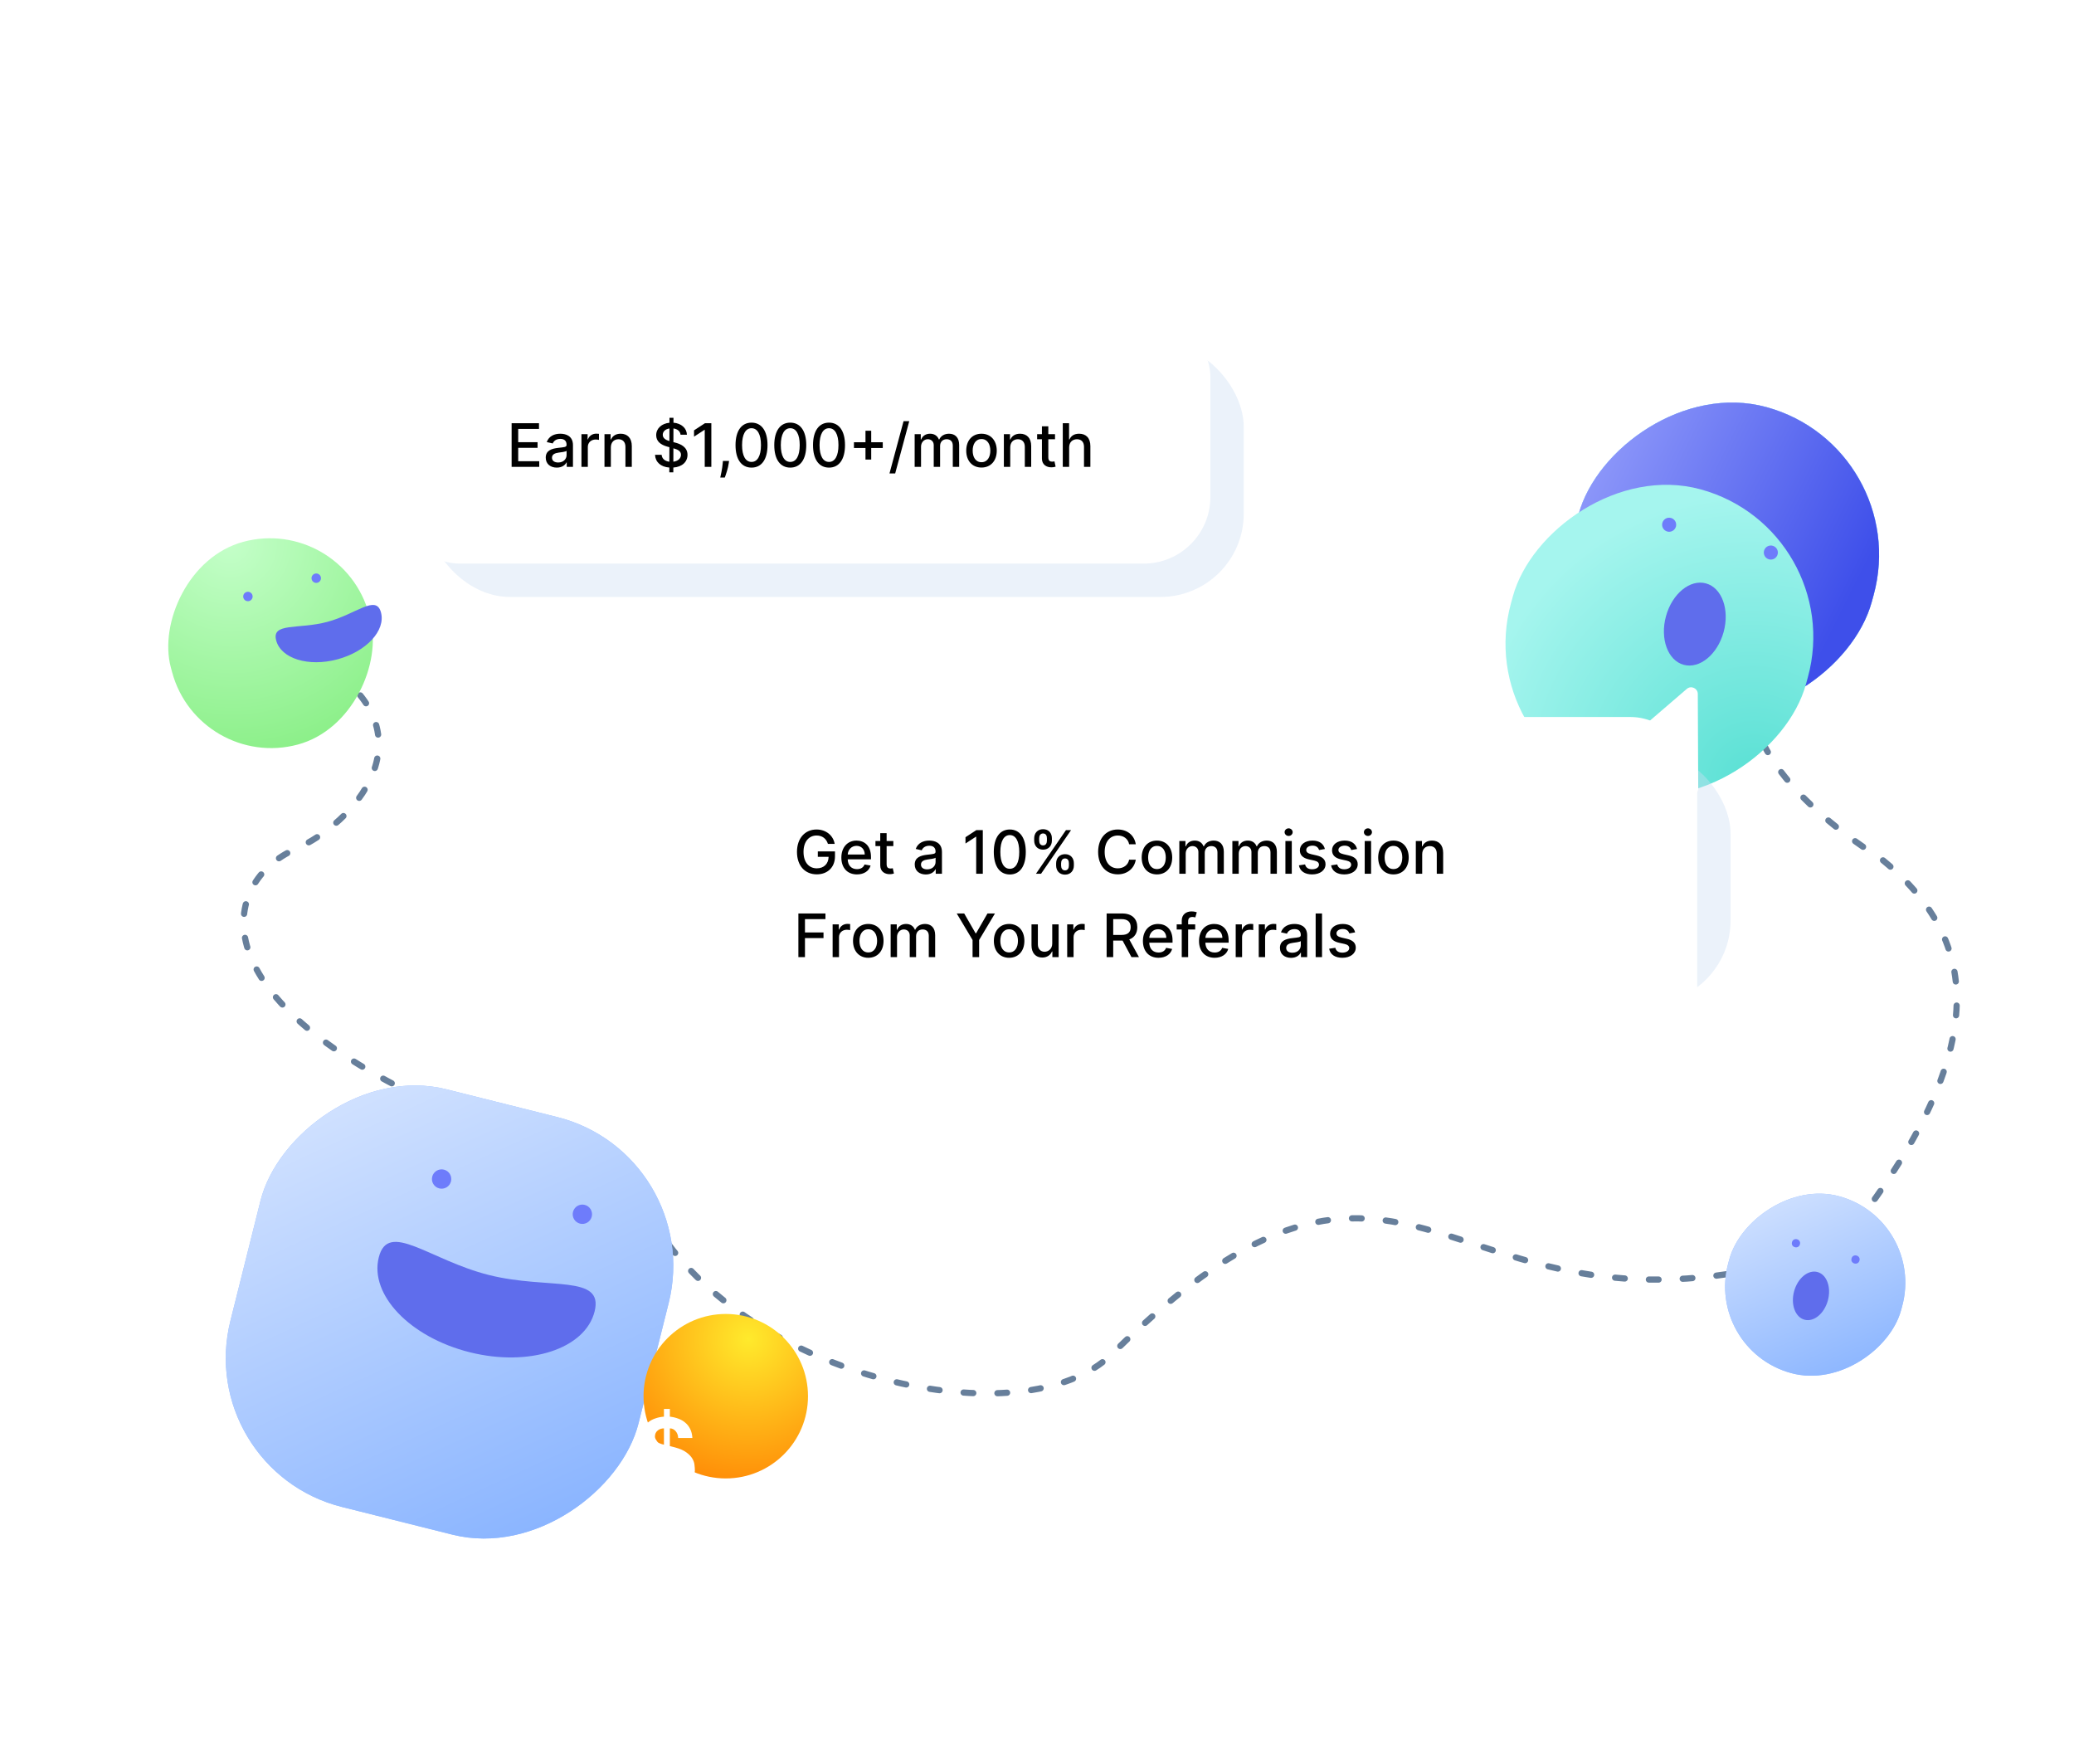 <svg width="622" height="529" viewBox="0 0 622 529" fill="none" xmlns="http://www.w3.org/2000/svg">
<path d="M545.825 170.032C501 206.5 536.5 240 564.054 257.424C592.5 280.5 600.175 312.5 552.5 372.5" stroke="#677F9B" stroke-width="1.865" stroke-linecap="round" stroke-dasharray="2.9 7.25"/>
<path d="M135.787 333.593C57.288 299.593 66.5 264.341 88.583 254.611C106.516 246.71 127.908 221.513 100.5 201.5" stroke="#677F9B" stroke-width="1.865" stroke-linecap="round" stroke-dasharray="2.9 7.25"/>
<path d="M537.5 378C431.5 406 424 317 333.5 406C307.169 431.895 224.284 413.679 196 366.5" stroke="#677F9B" stroke-width="1.865" stroke-linecap="round" stroke-dasharray="2.9 7.25"/>
<g filter="url(#filter0_di)">
<rect width="53.683" height="54.917" rx="26.841" transform="matrix(-0.965 -0.264 -0.264 0.965 583.265 357.157)" fill="#96BCFF"/>
<rect width="53.683" height="54.917" rx="26.841" transform="matrix(-0.965 -0.264 -0.264 0.965 583.265 357.157)" fill="url(#paint0_linear)"/>
</g>
<g filter="url(#filter1_dii)">
<circle r="1.234" transform="matrix(-0.965 -0.264 -0.264 0.965 560.472 372.676)" fill="#6E7CFB"/>
<circle r="1.234" transform="matrix(-0.965 -0.264 -0.264 0.965 542.616 367.793)" fill="#6E7CFB"/>
</g>
<g filter="url(#filter2_ii)">
<ellipse rx="5.245" ry="7.405" transform="matrix(-0.965 -0.264 -0.264 0.965 547.122 387.576)" fill="#5F6DEC"/>
</g>
<g filter="url(#filter3_di)">
<rect width="61.529" height="62.944" rx="30.765" transform="matrix(-0.966 0.259 0.259 0.966 112.433 139.837)" fill="url(#paint1_radial)"/>
</g>
<g filter="url(#filter4_dii)">
<circle r="1.414" transform="matrix(-0.966 0.259 0.259 0.966 98.844 168.372)" fill="#6E7CFB"/>
<circle r="1.414" transform="matrix(-0.966 0.259 0.259 0.966 78.351 173.863)" fill="#6E7CFB"/>
</g>
<g filter="url(#filter5_ii)">
<path d="M76.829 190.048C78.29 195.5 86.509 198.036 95.187 195.711C103.864 193.385 109.715 187.08 108.253 181.628C106.792 176.175 100.853 182.146 92.175 184.471C83.498 186.796 75.368 184.595 76.829 190.048Z" fill="#5F6DEC"/>
</g>
<g filter="url(#filter6_di)">
<rect width="126.203" height="129.104" rx="46" transform="matrix(-0.97 -0.243 -0.243 0.97 231.438 321.471)" fill="#96BCFF"/>
<rect width="126.203" height="129.104" rx="46" transform="matrix(-0.97 -0.243 -0.243 0.97 231.438 321.471)" fill="url(#paint2_linear)"/>
</g>
<g filter="url(#filter7_dii)">
<circle r="2.901" transform="matrix(-0.97 -0.243 -0.243 0.97 178.655 359.104)" fill="#6E7CFB"/>
<circle r="2.901" transform="matrix(-0.97 -0.243 -0.243 0.97 136.439 348.54)" fill="#6E7CFB"/>
</g>
<g filter="url(#filter8_ii)">
<path d="M117.594 376.045C114.783 387.277 126.995 400.009 144.87 404.482C162.746 408.955 179.515 403.476 182.326 392.244C185.136 381.011 168.539 385.803 150.664 381.33C132.789 376.857 120.404 364.813 117.594 376.045Z" fill="#5F6DEC"/>
</g>
<g filter="url(#filter9_ii)">
<circle cx="203.66" cy="430.66" r="24.66" fill="url(#paint3_radial)"/>
</g>
<g filter="url(#filter10_dii)">
<path d="M199.91 434.774H195.677C195.877 437.136 196.608 438.927 197.869 440.148C199.129 441.369 200.881 442.06 203.122 442.22V444.772H204.894V442.22C206.395 442.12 207.625 441.819 208.586 441.319C209.547 440.819 210.307 440.248 210.868 439.608C211.448 438.967 211.848 438.317 212.069 437.657C212.289 436.976 212.399 436.416 212.399 435.975C212.399 435.475 212.359 434.905 212.279 434.264C212.219 433.624 211.999 432.983 211.618 432.343C211.238 431.702 210.648 431.092 209.847 430.511C209.046 429.911 207.906 429.411 206.425 429.01C206.144 428.93 205.874 428.86 205.614 428.8C205.374 428.74 205.134 428.68 204.894 428.62V423.306C205.574 423.306 206.154 423.587 206.635 424.147C207.115 424.707 207.365 425.388 207.385 426.188H211.648C211.588 425.148 211.368 424.247 210.988 423.486C210.608 422.726 210.117 422.095 209.517 421.595C208.916 421.075 208.216 420.674 207.415 420.394C206.635 420.094 205.794 419.894 204.894 419.794V417.482H203.122V419.794C202.222 419.854 201.351 420.034 200.51 420.334C199.67 420.614 198.929 421.025 198.289 421.565C197.648 422.085 197.128 422.736 196.728 423.517C196.347 424.297 196.157 425.198 196.157 426.218C196.157 427.219 196.327 428.06 196.668 428.74C197.008 429.401 197.458 429.961 198.019 430.421C198.599 430.862 199.25 431.222 199.97 431.502C200.691 431.762 201.421 431.993 202.162 432.193C202.362 432.233 202.542 432.283 202.702 432.343C202.882 432.383 203.022 432.423 203.122 432.463V438.737C202.202 438.557 201.431 438.137 200.811 437.476C200.19 436.816 199.89 435.915 199.91 434.774ZM204.894 438.737V432.973C206.074 433.293 206.905 433.654 207.385 434.054C207.886 434.434 208.136 435.015 208.136 435.795C208.136 436.276 208.036 436.696 207.836 437.056C207.635 437.396 207.375 437.687 207.055 437.927C206.755 438.167 206.405 438.357 206.004 438.497C205.624 438.617 205.254 438.697 204.894 438.737ZM203.122 423.306V428.2C202.162 427.98 201.471 427.689 201.051 427.329C200.631 426.969 200.42 426.459 200.42 425.798C200.42 425.378 200.49 425.018 200.631 424.717C200.791 424.397 201.001 424.137 201.261 423.937C201.521 423.717 201.811 423.557 202.132 423.456C202.452 423.356 202.782 423.306 203.122 423.306Z" fill="white"/>
</g>
<g opacity="0.4" filter="url(#filter11_f)">
<rect x="128" y="103" width="245" height="76" rx="24.975" fill="#CDDEF3"/>
</g>
<rect x="118" y="93" width="245" height="76" rx="20" fill="white"/>
<path d="M120.018 143.329C118.906 143.325 118.004 144.227 118.009 145.338L118.136 173.718C118.144 175.424 120.147 176.338 121.44 175.225L154.252 146.992C155.655 145.785 154.807 143.484 152.957 143.476L120.018 143.329Z" fill="white"/>
<path d="M153.438 140H161.722V138.3H155.413V134.292H161.217V132.598H155.413V128.609H161.646V126.909H153.438V140ZM166.988 140.217C168.611 140.217 169.525 139.393 169.89 138.658H169.966V140H171.833V133.48C171.833 130.623 169.583 130.054 168.023 130.054C166.246 130.054 164.61 130.77 163.971 132.56L165.767 132.969C166.048 132.272 166.764 131.601 168.049 131.601C169.282 131.601 169.915 132.246 169.915 133.359V133.403C169.915 134.1 169.199 134.087 167.435 134.292C165.575 134.509 163.67 134.995 163.67 137.226C163.67 139.156 165.121 140.217 166.988 140.217ZM167.403 138.683C166.323 138.683 165.543 138.197 165.543 137.251C165.543 136.229 166.451 135.864 167.557 135.717C168.177 135.634 169.647 135.468 169.922 135.193V136.459C169.922 137.622 168.995 138.683 167.403 138.683ZM174.379 140H176.29V134.004C176.29 132.719 177.281 131.793 178.636 131.793C179.032 131.793 179.479 131.863 179.633 131.908V130.08C179.441 130.054 179.064 130.035 178.821 130.035C177.67 130.035 176.686 130.687 176.328 131.741H176.226V130.182H174.379V140ZM183.198 134.17C183.198 132.604 184.157 131.71 185.486 131.71C186.784 131.71 187.57 132.56 187.57 133.985V140H189.481V133.755C189.481 131.326 188.145 130.054 186.138 130.054C184.662 130.054 183.697 130.738 183.243 131.78H183.121V130.182H181.287V140H183.198V134.17ZM200.727 141.636H201.928L201.935 140.198C204.638 140 206.185 138.453 206.185 136.382C206.185 134.023 204.082 133.109 202.42 132.7L201.954 132.579L201.967 128.475C203.162 128.635 203.98 129.3 204.102 130.348H206.006C205.955 128.398 204.344 126.941 201.973 126.749L201.979 125.273H200.778L200.771 126.762C198.477 126.992 196.795 128.424 196.795 130.489C196.795 132.31 198.099 133.378 200.202 133.947L200.752 134.094L200.739 138.447C199.493 138.293 198.528 137.616 198.425 136.382H196.444C196.565 138.587 198.157 140.006 200.733 140.198L200.727 141.636ZM201.941 138.447L201.954 134.426C203.251 134.784 204.229 135.257 204.229 136.363C204.229 137.482 203.296 138.268 201.941 138.447ZM200.759 132.259C199.806 131.978 198.758 131.473 198.764 130.374C198.764 129.415 199.525 128.667 200.765 128.482L200.759 132.259ZM213.333 126.909H211.409L208.143 129.044V130.936L211.275 128.891H211.352V140H213.333V126.909ZM218.648 138.21H216.807L216.743 138.926C216.596 140.658 216.187 142.403 216.015 143.196H217.37C217.677 142.359 218.354 140.441 218.552 138.907L218.648 138.21ZM225.387 140.217C228.411 140.217 230.181 137.75 230.181 133.461C230.181 129.204 228.385 126.73 225.387 126.73C222.383 126.73 220.593 129.197 220.587 133.461C220.587 137.744 222.357 140.211 225.387 140.217ZM225.387 138.511C223.616 138.511 222.549 136.734 222.549 133.461C222.555 130.201 223.623 128.405 225.387 128.405C227.145 128.405 228.219 130.201 228.219 133.461C228.219 136.734 227.151 138.511 225.387 138.511ZM237.006 140.217C240.03 140.217 241.8 137.75 241.8 133.461C241.8 129.204 240.004 126.73 237.006 126.73C234.002 126.73 232.212 129.197 232.206 133.461C232.206 137.744 233.976 140.211 237.006 140.217ZM237.006 138.511C235.236 138.511 234.168 136.734 234.168 133.461C234.175 130.201 235.242 128.405 237.006 128.405C238.764 128.405 239.838 130.201 239.838 133.461C239.838 136.734 238.77 138.511 237.006 138.511ZM248.625 140.217C251.649 140.217 253.419 137.75 253.419 133.461C253.419 129.204 251.623 126.73 248.625 126.73C245.621 126.73 243.831 129.197 243.825 133.461C243.825 137.744 245.596 140.211 248.625 140.217ZM248.625 138.511C246.855 138.511 245.787 136.734 245.787 133.461C245.794 130.201 246.861 128.405 248.625 128.405C250.383 128.405 251.457 130.201 251.457 133.461C251.457 136.734 250.39 138.511 248.625 138.511ZM259.561 137.801H261.28V134.337H264.744V132.617H261.28V129.159H259.561V132.617H256.102V134.337H259.561V137.801ZM272.687 126.295H270.98L266.761 141.969H268.468L272.687 126.295ZM274.31 140H276.221V133.947C276.221 132.624 277.148 131.703 278.235 131.703C279.296 131.703 280.031 132.406 280.031 133.474V140H281.936V133.742C281.936 132.56 282.658 131.703 283.905 131.703C284.915 131.703 285.746 132.266 285.746 133.595V140H287.657V133.416C287.657 131.173 286.404 130.054 284.627 130.054C283.214 130.054 282.153 130.732 281.68 131.78H281.578C281.15 130.706 280.248 130.054 278.938 130.054C277.64 130.054 276.675 130.7 276.266 131.78H276.145V130.182H274.31V140ZM294.354 140.198C297.122 140.198 298.931 138.172 298.931 135.136C298.931 132.08 297.122 130.054 294.354 130.054C291.586 130.054 289.777 132.08 289.777 135.136C289.777 138.172 291.586 140.198 294.354 140.198ZM294.36 138.594C292.551 138.594 291.708 137.015 291.708 135.129C291.708 133.25 292.551 131.652 294.36 131.652C296.157 131.652 297 133.25 297 135.129C297 137.015 296.157 138.594 294.36 138.594ZM302.975 134.17C302.975 132.604 303.934 131.71 305.264 131.71C306.561 131.71 307.347 132.56 307.347 133.985V140H309.259V133.755C309.259 131.326 307.923 130.054 305.916 130.054C304.439 130.054 303.474 130.738 303.02 131.78H302.899V130.182H301.064V140H302.975V134.17ZM316.405 130.182H314.392V127.83H312.48V130.182H311.042V131.716H312.48V137.513C312.474 139.297 313.835 140.16 315.344 140.128C315.951 140.121 316.36 140.006 316.584 139.923L316.239 138.344C316.111 138.37 315.874 138.428 315.568 138.428C314.948 138.428 314.392 138.223 314.392 137.117V131.716H316.405V130.182ZM320.641 134.17C320.641 132.604 321.632 131.71 322.994 131.71C324.31 131.71 325.097 132.547 325.097 133.985V140H327.008V133.755C327.008 131.307 325.665 130.054 323.646 130.054C322.118 130.054 321.197 130.719 320.737 131.78H320.616V126.909H318.73V140H320.641V134.17Z" fill="black"/>
<rect width="91.693" height="93.801" rx="45.846" transform="matrix(-0.965 -0.264 -0.264 0.965 574.013 134.182)" fill="#DDFEFF"/>
<rect width="91.693" height="93.801" rx="45.846" transform="matrix(-0.965 -0.264 -0.264 0.965 574.013 134.182)" fill="url(#paint4_linear)"/>
<rect width="91.693" height="93.801" rx="45.846" transform="matrix(-0.965 -0.264 -0.264 0.965 574.013 134.182)" fill="url(#paint5_linear)"/>
<rect width="91.693" height="93.801" rx="45.846" transform="matrix(-0.965 -0.264 -0.264 0.965 574.013 134.182)" fill="url(#paint6_linear)"/>
<rect width="91.693" height="93.801" rx="45.846" transform="matrix(-0.965 -0.264 -0.264 0.965 574.013 134.182)" fill="url(#paint7_linear)"/>
<g filter="url(#filter12_di)">
<rect width="91.693" height="93.801" rx="45.846" transform="matrix(-0.965 -0.264 -0.264 0.965 574.013 134.182)" fill="url(#paint8_radial)"/>
</g>
<g filter="url(#filter13_dii)">
<circle r="2.108" transform="matrix(-0.965 -0.264 -0.264 0.965 535.081 160.687)" fill="#6E7CFB"/>
<circle r="2.108" transform="matrix(-0.965 -0.264 -0.264 0.965 504.583 152.348)" fill="#6E7CFB"/>
</g>
<g filter="url(#filter14_ii)">
<ellipse rx="8.959" ry="12.647" transform="matrix(-0.965 -0.264 -0.264 0.965 512.279 186.139)" fill="#5F6DEC"/>
</g>
<g style="mix-blend-mode:luminosity">
<g opacity="0.4" filter="url(#filter15_f)">
<rect x="214" y="225" width="305" height="76" rx="24.975" fill="#CDDEF3"/>
</g>
<rect x="204" y="215" width="305" height="103" rx="20" fill="white"/>
<path d="M248.298 253.045H250.324C249.883 250.494 247.703 248.73 244.878 248.73C241.49 248.73 239.016 251.281 239.016 255.461C239.016 259.603 241.42 262.179 244.967 262.179C248.144 262.179 250.413 260.095 250.413 256.79V255.301H245.268V256.931H248.502C248.457 259.04 247.064 260.376 244.967 260.376C242.66 260.376 240.979 258.631 240.979 255.448C240.979 252.278 242.673 250.533 244.891 250.533C246.629 250.533 247.805 251.491 248.298 253.045ZM256.999 262.198C259.14 262.198 260.655 261.143 261.09 259.545L259.281 259.219C258.936 260.146 258.105 260.619 257.018 260.619C255.382 260.619 254.282 259.558 254.231 257.666H261.211V256.989C261.211 253.441 259.089 252.054 256.865 252.054C254.129 252.054 252.326 254.138 252.326 257.155C252.326 260.204 254.103 262.198 256.999 262.198ZM254.237 256.234C254.314 254.841 255.324 253.633 256.877 253.633C258.36 253.633 259.332 254.732 259.338 256.234H254.237ZM267.915 252.182H265.901V249.83H263.99V252.182H262.552V253.716H263.99V259.513C263.984 261.297 265.345 262.16 266.854 262.128C267.461 262.121 267.87 262.006 268.094 261.923L267.749 260.344C267.621 260.37 267.384 260.428 267.077 260.428C266.457 260.428 265.901 260.223 265.901 259.117V253.716H267.915V252.182ZM277.65 262.217C279.273 262.217 280.188 261.393 280.552 260.658H280.629V262H282.495V255.48C282.495 252.623 280.245 252.054 278.685 252.054C276.908 252.054 275.272 252.77 274.633 254.56L276.429 254.969C276.71 254.272 277.426 253.601 278.711 253.601C279.945 253.601 280.577 254.246 280.577 255.359V255.403C280.577 256.1 279.862 256.087 278.097 256.292C276.237 256.509 274.332 256.995 274.332 259.226C274.332 261.156 275.783 262.217 277.65 262.217ZM278.065 260.683C276.985 260.683 276.205 260.197 276.205 259.251C276.205 258.229 277.113 257.864 278.219 257.717C278.839 257.634 280.309 257.468 280.584 257.193V258.459C280.584 259.622 279.657 260.683 278.065 260.683ZM294.745 248.909H292.821L289.555 251.044V252.936L292.687 250.891H292.764V262H294.745V248.909ZM302.844 262.217C305.868 262.217 307.638 259.75 307.638 255.461C307.638 251.204 305.842 248.73 302.844 248.73C299.84 248.73 298.05 251.197 298.044 255.461C298.044 259.744 299.814 262.211 302.844 262.217ZM302.844 260.511C301.074 260.511 300.006 258.734 300.006 255.461C300.012 252.201 301.08 250.405 302.844 250.405C304.602 250.405 305.676 252.201 305.676 255.461C305.676 258.734 304.608 260.511 302.844 260.511ZM316.739 259.545C316.745 261.022 317.672 262.268 319.404 262.268C321.117 262.268 322.057 261.022 322.057 259.545V258.855C322.057 257.372 321.143 256.132 319.404 256.132C317.698 256.132 316.745 257.379 316.739 258.855V259.545ZM310.155 252.054C310.155 253.531 311.088 254.777 312.82 254.777C314.527 254.777 315.473 253.537 315.467 252.054V251.364C315.473 249.881 314.553 248.641 312.82 248.641C311.12 248.641 310.155 249.881 310.155 251.364V252.054ZM310.692 262H312.22L321.22 248.909H319.692L310.692 262ZM318.228 258.855C318.235 258.12 318.554 257.411 319.404 257.411C320.286 257.411 320.561 258.12 320.561 258.855V259.545C320.561 260.281 320.261 260.99 319.404 260.99C318.535 260.99 318.235 260.274 318.228 259.545V258.855ZM311.651 251.364C311.651 250.635 311.97 249.919 312.82 249.919C313.703 249.919 313.977 250.629 313.977 251.364V252.054C313.977 252.789 313.677 253.499 312.82 253.499C311.951 253.499 311.651 252.789 311.651 252.054V251.364ZM340.627 253.166C340.18 250.366 337.988 248.73 335.22 248.73C331.832 248.73 329.333 251.268 329.333 255.455C329.333 259.641 331.819 262.179 335.22 262.179C338.096 262.179 340.199 260.376 340.627 257.788L338.633 257.781C338.294 259.456 336.888 260.376 335.233 260.376C332.989 260.376 331.295 258.657 331.295 255.455C331.295 252.278 332.983 250.533 335.239 250.533C336.907 250.533 338.307 251.472 338.633 253.166H340.627ZM346.973 262.198C349.741 262.198 351.55 260.172 351.55 257.136C351.55 254.08 349.741 252.054 346.973 252.054C344.205 252.054 342.396 254.08 342.396 257.136C342.396 260.172 344.205 262.198 346.973 262.198ZM346.98 260.594C345.171 260.594 344.327 259.015 344.327 257.129C344.327 255.25 345.171 253.652 346.98 253.652C348.776 253.652 349.619 255.25 349.619 257.129C349.619 259.015 348.776 260.594 346.98 260.594ZM353.683 262H355.594V255.947C355.594 254.624 356.521 253.703 357.608 253.703C358.669 253.703 359.404 254.406 359.404 255.474V262H361.309V255.742C361.309 254.56 362.031 253.703 363.278 253.703C364.288 253.703 365.119 254.266 365.119 255.595V262H367.03V255.416C367.03 253.173 365.777 252.054 364 252.054C362.587 252.054 361.526 252.732 361.053 253.78H360.951C360.523 252.706 359.621 252.054 358.311 252.054C357.013 252.054 356.048 252.7 355.639 253.78H355.518V252.182H353.683V262ZM369.591 262H371.503V255.947C371.503 254.624 372.43 253.703 373.516 253.703C374.577 253.703 375.312 254.406 375.312 255.474V262H377.217V255.742C377.217 254.56 377.939 253.703 379.186 253.703C380.196 253.703 381.027 254.266 381.027 255.595V262H382.938V255.416C382.938 253.173 381.685 252.054 379.908 252.054C378.496 252.054 377.434 252.732 376.961 253.78H376.859C376.431 252.706 375.53 252.054 374.219 252.054C372.922 252.054 371.956 252.7 371.547 253.78H371.426V252.182H369.591V262ZM385.5 262H387.411V252.182H385.5V262ZM386.465 250.667C387.123 250.667 387.673 250.156 387.673 249.529C387.673 248.903 387.123 248.385 386.465 248.385C385.8 248.385 385.257 248.903 385.257 249.529C385.257 250.156 385.8 250.667 386.465 250.667ZM397.339 254.579C396.943 253.051 395.748 252.054 393.626 252.054C391.407 252.054 389.835 253.224 389.835 254.962C389.835 256.356 390.679 257.283 392.52 257.692L394.182 258.056C395.128 258.267 395.569 258.689 395.569 259.303C395.569 260.063 394.757 260.658 393.504 260.658C392.36 260.658 391.625 260.165 391.395 259.2L389.547 259.482C389.867 261.22 391.312 262.198 393.517 262.198C395.888 262.198 397.531 260.939 397.531 259.162C397.531 257.775 396.649 256.918 394.846 256.503L393.287 256.145C392.206 255.889 391.74 255.525 391.746 254.86C391.74 254.106 392.558 253.569 393.645 253.569C394.834 253.569 395.383 254.227 395.607 254.886L397.339 254.579ZM406.99 254.579C406.593 253.051 405.398 252.054 403.276 252.054C401.058 252.054 399.485 253.224 399.485 254.962C399.485 256.356 400.329 257.283 402.17 257.692L403.832 258.056C404.778 258.267 405.219 258.689 405.219 259.303C405.219 260.063 404.407 260.658 403.154 260.658C402.01 260.658 401.275 260.165 401.045 259.2L399.198 259.482C399.517 261.22 400.962 262.198 403.167 262.198C405.539 262.198 407.181 260.939 407.181 259.162C407.181 257.775 406.299 256.918 404.497 256.503L402.937 256.145C401.857 255.889 401.39 255.525 401.397 254.86C401.39 254.106 402.208 253.569 403.295 253.569C404.484 253.569 405.034 254.227 405.257 254.886L406.99 254.579ZM409.283 262H411.194V252.182H409.283V262ZM410.248 250.667C410.906 250.667 411.456 250.156 411.456 249.529C411.456 248.903 410.906 248.385 410.248 248.385C409.583 248.385 409.04 248.903 409.04 249.529C409.04 250.156 409.583 250.667 410.248 250.667ZM417.901 262.198C420.669 262.198 422.478 260.172 422.478 257.136C422.478 254.08 420.669 252.054 417.901 252.054C415.133 252.054 413.324 254.08 413.324 257.136C413.324 260.172 415.133 262.198 417.901 262.198ZM417.907 260.594C416.098 260.594 415.255 259.015 415.255 257.129C415.255 255.25 416.098 253.652 417.907 253.652C419.703 253.652 420.547 255.25 420.547 257.129C420.547 259.015 419.703 260.594 417.907 260.594ZM426.522 256.17C426.522 254.604 427.481 253.71 428.811 253.71C430.108 253.71 430.894 254.56 430.894 255.985V262H432.806V255.755C432.806 253.326 431.47 252.054 429.463 252.054C427.986 252.054 427.021 252.738 426.567 253.78H426.445V252.182H424.611V262H426.522V256.17ZM239.438 287H241.413V281.292H246.974V279.598H241.413V275.609H247.556V273.909H239.438V287ZM249.709 287H251.62V281.004C251.62 279.719 252.611 278.793 253.966 278.793C254.362 278.793 254.809 278.863 254.963 278.908V277.08C254.771 277.054 254.394 277.035 254.151 277.035C253.001 277.035 252.016 277.687 251.658 278.741H251.556V277.182H249.709V287ZM260.401 287.198C263.169 287.198 264.978 285.172 264.978 282.136C264.978 279.08 263.169 277.054 260.401 277.054C257.633 277.054 255.824 279.08 255.824 282.136C255.824 285.172 257.633 287.198 260.401 287.198ZM260.407 285.594C258.598 285.594 257.755 284.015 257.755 282.129C257.755 280.25 258.598 278.652 260.407 278.652C262.203 278.652 263.047 280.25 263.047 282.129C263.047 284.015 262.203 285.594 260.407 285.594ZM267.111 287H269.022V280.947C269.022 279.624 269.949 278.703 271.036 278.703C272.097 278.703 272.832 279.406 272.832 280.474V287H274.737V280.742C274.737 279.56 275.459 278.703 276.705 278.703C277.715 278.703 278.546 279.266 278.546 280.595V287H280.458V280.416C280.458 278.173 279.205 277.054 277.428 277.054C276.015 277.054 274.954 277.732 274.481 278.78H274.379C273.95 277.706 273.049 277.054 271.739 277.054C270.441 277.054 269.476 277.7 269.067 278.78H268.945V277.182H267.111V287ZM286.926 273.909L291.676 281.861V287H293.644V281.861L298.394 273.909H296.15L292.73 279.86H292.59L289.17 273.909H286.926ZM302.641 287.198C305.409 287.198 307.218 285.172 307.218 282.136C307.218 279.08 305.409 277.054 302.641 277.054C299.873 277.054 298.064 279.08 298.064 282.136C298.064 285.172 299.873 287.198 302.641 287.198ZM302.648 285.594C300.839 285.594 299.995 284.015 299.995 282.129C299.995 280.25 300.839 278.652 302.648 278.652C304.444 278.652 305.287 280.25 305.287 282.129C305.287 284.015 304.444 285.594 302.648 285.594ZM315.571 282.928C315.577 284.597 314.337 285.389 313.263 285.389C312.081 285.389 311.262 284.533 311.262 283.197V277.182H309.351V283.427C309.351 285.862 310.687 287.128 312.573 287.128C314.049 287.128 315.053 286.348 315.507 285.3H315.609V287H317.488V277.182H315.571V282.928ZM320.056 287H321.968V281.004C321.968 279.719 322.958 278.793 324.313 278.793C324.71 278.793 325.157 278.863 325.311 278.908V277.08C325.119 277.054 324.742 277.035 324.499 277.035C323.348 277.035 322.364 277.687 322.006 278.741H321.904V277.182H320.056V287ZM331.882 287H333.857V282.046H336.541C336.586 282.046 336.624 282.046 336.669 282.046L339.328 287H341.578L338.676 281.701C340.281 281.107 341.08 279.771 341.08 278.013C341.08 275.603 339.584 273.909 336.548 273.909H331.882V287ZM333.857 280.346V275.603H336.337C338.286 275.603 339.092 276.53 339.092 278.013C339.092 279.489 338.286 280.346 336.362 280.346H333.857ZM347.438 287.198C349.58 287.198 351.094 286.143 351.529 284.545L349.72 284.219C349.375 285.146 348.544 285.619 347.457 285.619C345.821 285.619 344.722 284.558 344.67 282.666H351.651V281.989C351.651 278.441 349.528 277.054 347.304 277.054C344.568 277.054 342.766 279.138 342.766 282.155C342.766 285.204 344.543 287.198 347.438 287.198ZM344.677 281.234C344.754 279.841 345.763 278.633 347.317 278.633C348.8 278.633 349.771 279.732 349.778 281.234H344.677ZM358.444 277.182H356.328V276.3C356.328 275.43 356.686 274.957 357.619 274.957C358.015 274.957 358.297 275.047 358.476 275.104L358.923 273.558C358.655 273.455 358.099 273.295 357.325 273.295C355.772 273.295 354.41 274.203 354.41 276.044V277.182H352.895V278.716H354.41V287H356.328V278.716H358.444V277.182ZM364.26 287.198C366.402 287.198 367.917 286.143 368.351 284.545L366.542 284.219C366.197 285.146 365.366 285.619 364.28 285.619C362.643 285.619 361.544 284.558 361.493 282.666H368.473V281.989C368.473 278.441 366.351 277.054 364.126 277.054C361.39 277.054 359.588 279.138 359.588 282.155C359.588 285.204 361.365 287.198 364.26 287.198ZM361.499 281.234C361.576 279.841 362.586 278.633 364.139 278.633C365.622 278.633 366.594 279.732 366.6 281.234H361.499ZM370.593 287H372.505V281.004C372.505 279.719 373.495 278.793 374.85 278.793C375.247 278.793 375.694 278.863 375.848 278.908V277.08C375.656 277.054 375.279 277.035 375.036 277.035C373.885 277.035 372.901 277.687 372.543 278.741H372.441V277.182H370.593V287ZM377.502 287H379.413V281.004C379.413 279.719 380.404 278.793 381.759 278.793C382.155 278.793 382.602 278.863 382.756 278.908V277.08C382.564 277.054 382.187 277.035 381.944 277.035C380.794 277.035 379.809 277.687 379.451 278.741H379.349V277.182H377.502V287ZM387.179 287.217C388.803 287.217 389.717 286.393 390.081 285.658H390.158V287H392.024V280.48C392.024 277.623 389.774 277.054 388.215 277.054C386.438 277.054 384.801 277.77 384.162 279.56L385.958 279.969C386.24 279.272 386.955 278.601 388.24 278.601C389.474 278.601 390.107 279.246 390.107 280.359V280.403C390.107 281.1 389.391 281.087 387.627 281.292C385.767 281.509 383.862 281.995 383.862 284.226C383.862 286.156 385.313 287.217 387.179 287.217ZM387.595 285.683C386.514 285.683 385.735 285.197 385.735 284.251C385.735 283.229 386.642 282.864 387.748 282.717C388.368 282.634 389.838 282.468 390.113 282.193V283.459C390.113 284.622 389.186 285.683 387.595 285.683ZM396.481 273.909H394.57V287H396.481V273.909ZM406.41 279.579C406.013 278.051 404.818 277.054 402.696 277.054C400.478 277.054 398.905 278.224 398.905 279.962C398.905 281.356 399.749 282.283 401.59 282.692L403.252 283.056C404.198 283.267 404.639 283.689 404.639 284.303C404.639 285.063 403.827 285.658 402.574 285.658C401.43 285.658 400.695 285.165 400.465 284.2L398.618 284.482C398.937 286.22 400.382 287.198 402.587 287.198C404.959 287.198 406.601 285.939 406.601 284.162C406.601 282.775 405.719 281.918 403.917 281.503L402.357 281.145C401.277 280.889 400.81 280.525 400.817 279.86C400.81 279.106 401.628 278.569 402.715 278.569C403.904 278.569 404.454 279.227 404.677 279.886L406.41 279.579Z" fill="black"/>
</g>
<path d="M507.293 238.472C508.405 238.477 509.307 237.574 509.302 236.463L509.175 208.084C509.167 206.377 507.164 205.464 505.871 206.577L473.059 234.809C471.656 236.016 472.504 238.317 474.354 238.325L507.293 238.472Z" fill="white"/>
<defs>
<filter id="filter0_di" x="483.082" y="339.258" width="108.857" height="102.79" filterUnits="userSpaceOnUse" color-interpolation-filters="sRGB">
<feFlood flood-opacity="0" result="BackgroundImageFix"/>
<feColorMatrix in="SourceAlpha" type="matrix" values="0 0 0 0 0 0 0 0 0 0 0 0 0 0 0 0 0 0 127 0"/>
<feOffset dx="-20.52" dy="18.52"/>
<feGaussianBlur stdDeviation="9.76"/>
<feColorMatrix type="matrix" values="0 0 0 0 0.847 0 0 0 0 0.906 0 0 0 0 0.946 0 0 0 1 0"/>
<feBlend mode="normal" in2="BackgroundImageFix" result="effect1_dropShadow"/>
<feBlend mode="normal" in="SourceGraphic" in2="effect1_dropShadow" result="shape"/>
<feColorMatrix in="SourceAlpha" type="matrix" values="0 0 0 0 0 0 0 0 0 0 0 0 0 0 0 0 0 0 127 0" result="hardAlpha"/>
<feOffset dx="14.795" dy="-9.863"/>
<feGaussianBlur stdDeviation="12.33"/>
<feComposite in2="hardAlpha" operator="arithmetic" k2="-1" k3="1"/>
<feColorMatrix type="matrix" values="0 0 0 0 0 0 0 0 0 0.221 0 0 0 0 0.787 0 0 0 0.37 0"/>
<feBlend mode="normal" in2="shape" result="effect2_innerShadow"/>
</filter>
<filter id="filter1_dii" x="536.382" y="364.559" width="30.325" height="18.352" filterUnits="userSpaceOnUse" color-interpolation-filters="sRGB">
<feFlood flood-opacity="0" result="BackgroundImageFix"/>
<feColorMatrix in="SourceAlpha" type="matrix" values="0 0 0 0 0 0 0 0 0 0 0 0 0 0 0 0 0 0 127 0"/>
<feOffset dy="4"/>
<feGaussianBlur stdDeviation="2.5"/>
<feColorMatrix type="matrix" values="0 0 0 0 0.507 0 0 0 0 0.628 0 0 0 0 0.863 0 0 0 1 0"/>
<feBlend mode="normal" in2="BackgroundImageFix" result="effect1_dropShadow"/>
<feBlend mode="normal" in="SourceGraphic" in2="effect1_dropShadow" result="shape"/>
<feColorMatrix in="SourceAlpha" type="matrix" values="0 0 0 0 0 0 0 0 0 0 0 0 0 0 0 0 0 0 127 0" result="hardAlpha"/>
<feOffset dx="-6" dy="4"/>
<feGaussianBlur stdDeviation="1"/>
<feComposite in2="hardAlpha" operator="arithmetic" k2="-1" k3="1"/>
<feColorMatrix type="matrix" values="0 0 0 0 0.912 0 0 0 0 0.921 0 0 0 0 1 0 0 0 0.15 0"/>
<feBlend mode="normal" in2="shape" result="effect2_innerShadow"/>
<feColorMatrix in="SourceAlpha" type="matrix" values="0 0 0 0 0 0 0 0 0 0 0 0 0 0 0 0 0 0 127 0" result="hardAlpha"/>
<feOffset dx="2" dy="-3"/>
<feGaussianBlur stdDeviation="1"/>
<feComposite in2="hardAlpha" operator="arithmetic" k2="-1" k3="1"/>
<feColorMatrix type="matrix" values="0 0 0 0 0.254 0 0 0 0 0.313 0 0 0 0 0.846 0 0 0 1 0"/>
<feBlend mode="normal" in2="effect2_innerShadow" result="effect3_innerShadow"/>
</filter>
<filter id="filter2_ii" x="537.698" y="377.3" width="16.849" height="21.553" filterUnits="userSpaceOnUse" color-interpolation-filters="sRGB">
<feFlood flood-opacity="0" result="BackgroundImageFix"/>
<feBlend mode="normal" in="SourceGraphic" in2="BackgroundImageFix" result="shape"/>
<feColorMatrix in="SourceAlpha" type="matrix" values="0 0 0 0 0 0 0 0 0 0 0 0 0 0 0 0 0 0 127 0" result="hardAlpha"/>
<feOffset dx="-6" dy="4"/>
<feGaussianBlur stdDeviation="2"/>
<feComposite in2="hardAlpha" operator="arithmetic" k2="-1" k3="1"/>
<feColorMatrix type="matrix" values="0 0 0 0 0.912 0 0 0 0 0.921 0 0 0 0 1 0 0 0 0.25 0"/>
<feBlend mode="normal" in2="shape" result="effect1_innerShadow"/>
<feColorMatrix in="SourceAlpha" type="matrix" values="0 0 0 0 0 0 0 0 0 0 0 0 0 0 0 0 0 0 127 0" result="hardAlpha"/>
<feOffset dx="2" dy="-3"/>
<feGaussianBlur stdDeviation="3"/>
<feComposite in2="hardAlpha" operator="arithmetic" k2="-1" k3="1"/>
<feColorMatrix type="matrix" values="0 0 0 0 0.254 0 0 0 0 0.313 0 0 0 0 0.846 0 0 0 1 0"/>
<feBlend mode="normal" in2="effect1_innerShadow" result="effect2_innerShadow"/>
</filter>
<filter id="filter3_di" x="0.864" y="136.742" width="135.748" height="131.955" filterUnits="userSpaceOnUse" color-interpolation-filters="sRGB">
<feFlood flood-opacity="0" result="BackgroundImageFix"/>
<feColorMatrix in="SourceAlpha" type="matrix" values="0 0 0 0 0 0 0 0 0 0 0 0 0 0 0 0 0 0 127 0"/>
<feOffset dx="-24.52" dy="24.52"/>
<feGaussianBlur stdDeviation="17.261"/>
<feColorMatrix type="matrix" values="0 0 0 0 0.784 0 0 0 0 0.881 0 0 0 0 0.946 0 0 0 1 0"/>
<feBlend mode="normal" in2="BackgroundImageFix" result="effect1_dropShadow"/>
<feBlend mode="normal" in="SourceGraphic" in2="effect1_dropShadow" result="shape"/>
<feColorMatrix in="SourceAlpha" type="matrix" values="0 0 0 0 0 0 0 0 0 0 0 0 0 0 0 0 0 0 127 0" result="hardAlpha"/>
<feOffset dx="14.795" dy="-9.863"/>
<feGaussianBlur stdDeviation="12.33"/>
<feComposite in2="hardAlpha" operator="arithmetic" k2="-1" k3="1"/>
<feColorMatrix type="matrix" values="0 0 0 0 0.435 0 0 0 0 0.792 0 0 0 0 0.461 0 0 0 1 0"/>
<feBlend mode="normal" in2="shape" result="effect2_innerShadow"/>
</filter>
<filter id="filter4_dii" x="71.936" y="164.957" width="33.323" height="19.321" filterUnits="userSpaceOnUse" color-interpolation-filters="sRGB">
<feFlood flood-opacity="0" result="BackgroundImageFix"/>
<feColorMatrix in="SourceAlpha" type="matrix" values="0 0 0 0 0 0 0 0 0 0 0 0 0 0 0 0 0 0 127 0"/>
<feOffset dy="4"/>
<feGaussianBlur stdDeviation="2.5"/>
<feColorMatrix type="matrix" values="0 0 0 0 0.507 0 0 0 0 0.628 0 0 0 0 0.863 0 0 0 1 0"/>
<feBlend mode="normal" in2="BackgroundImageFix" result="effect1_dropShadow"/>
<feBlend mode="normal" in="SourceGraphic" in2="effect1_dropShadow" result="shape"/>
<feColorMatrix in="SourceAlpha" type="matrix" values="0 0 0 0 0 0 0 0 0 0 0 0 0 0 0 0 0 0 127 0" result="hardAlpha"/>
<feOffset dx="-6" dy="4"/>
<feGaussianBlur stdDeviation="1"/>
<feComposite in2="hardAlpha" operator="arithmetic" k2="-1" k3="1"/>
<feColorMatrix type="matrix" values="0 0 0 0 0.912 0 0 0 0 0.921 0 0 0 0 1 0 0 0 0.15 0"/>
<feBlend mode="normal" in2="shape" result="effect2_innerShadow"/>
<feColorMatrix in="SourceAlpha" type="matrix" values="0 0 0 0 0 0 0 0 0 0 0 0 0 0 0 0 0 0 127 0" result="hardAlpha"/>
<feOffset dx="2" dy="-3"/>
<feGaussianBlur stdDeviation="1"/>
<feComposite in2="hardAlpha" operator="arithmetic" k2="-1" k3="1"/>
<feColorMatrix type="matrix" values="0 0 0 0 0.254 0 0 0 0 0.313 0 0 0 0 0.846 0 0 0 1 0"/>
<feBlend mode="normal" in2="effect2_innerShadow" result="effect3_innerShadow"/>
</filter>
<filter id="filter5_ii" x="76.658" y="176.397" width="35.819" height="24.176" filterUnits="userSpaceOnUse" color-interpolation-filters="sRGB">
<feFlood flood-opacity="0" result="BackgroundImageFix"/>
<feBlend mode="normal" in="SourceGraphic" in2="BackgroundImageFix" result="shape"/>
<feColorMatrix in="SourceAlpha" type="matrix" values="0 0 0 0 0 0 0 0 0 0 0 0 0 0 0 0 0 0 127 0" result="hardAlpha"/>
<feOffset dx="4" dy="5"/>
<feGaussianBlur stdDeviation="2"/>
<feComposite in2="hardAlpha" operator="arithmetic" k2="-1" k3="1"/>
<feColorMatrix type="matrix" values="0 0 0 0 0.912 0 0 0 0 0.921 0 0 0 0 1 0 0 0 0.25 0"/>
<feBlend mode="normal" in2="shape" result="effect1_innerShadow"/>
<feColorMatrix in="SourceAlpha" type="matrix" values="0 0 0 0 0 0 0 0 0 0 0 0 0 0 0 0 0 0 127 0" result="hardAlpha"/>
<feOffset dx="2" dy="-3"/>
<feGaussianBlur stdDeviation="3"/>
<feComposite in2="hardAlpha" operator="arithmetic" k2="-1" k3="1"/>
<feColorMatrix type="matrix" values="0 0 0 0 0.254 0 0 0 0 0.313 0 0 0 0 0.846 0 0 0 1 0"/>
<feBlend mode="normal" in2="effect1_innerShadow" result="effect2_innerShadow"/>
</filter>
<filter id="filter6_di" x="8.624" y="280.971" width="237.608" height="234.787" filterUnits="userSpaceOnUse" color-interpolation-filters="sRGB">
<feFlood flood-opacity="0" result="BackgroundImageFix"/>
<feColorMatrix in="SourceAlpha" type="matrix" values="0 0 0 0 0 0 0 0 0 0 0 0 0 0 0 0 0 0 127 0"/>
<feOffset dx="-34.522" dy="34.522"/>
<feGaussianBlur stdDeviation="17.261"/>
<feColorMatrix type="matrix" values="0 0 0 0 0.847 0 0 0 0 0.906 0 0 0 0 0.946 0 0 0 1 0"/>
<feBlend mode="normal" in2="BackgroundImageFix" result="effect1_dropShadow"/>
<feBlend mode="normal" in="SourceGraphic" in2="effect1_dropShadow" result="shape"/>
<feColorMatrix in="SourceAlpha" type="matrix" values="0 0 0 0 0 0 0 0 0 0 0 0 0 0 0 0 0 0 127 0" result="hardAlpha"/>
<feOffset dx="14.795" dy="-9.863"/>
<feGaussianBlur stdDeviation="12.33"/>
<feComposite in2="hardAlpha" operator="arithmetic" k2="-1" k3="1"/>
<feColorMatrix type="matrix" values="0 0 0 0 0 0 0 0 0 0.221 0 0 0 0 0.787 0 0 0 0.37 0"/>
<feBlend mode="normal" in2="shape" result="effect2_innerShadow"/>
</filter>
<filter id="filter7_dii" x="128.537" y="343.638" width="58.02" height="27.369" filterUnits="userSpaceOnUse" color-interpolation-filters="sRGB">
<feFlood flood-opacity="0" result="BackgroundImageFix"/>
<feColorMatrix in="SourceAlpha" type="matrix" values="0 0 0 0 0 0 0 0 0 0 0 0 0 0 0 0 0 0 127 0"/>
<feOffset dy="4"/>
<feGaussianBlur stdDeviation="2.5"/>
<feColorMatrix type="matrix" values="0 0 0 0 0.507 0 0 0 0 0.628 0 0 0 0 0.863 0 0 0 1 0"/>
<feBlend mode="normal" in2="BackgroundImageFix" result="effect1_dropShadow"/>
<feBlend mode="normal" in="SourceGraphic" in2="effect1_dropShadow" result="shape"/>
<feColorMatrix in="SourceAlpha" type="matrix" values="0 0 0 0 0 0 0 0 0 0 0 0 0 0 0 0 0 0 127 0" result="hardAlpha"/>
<feOffset dx="-6" dy="4"/>
<feGaussianBlur stdDeviation="1"/>
<feComposite in2="hardAlpha" operator="arithmetic" k2="-1" k3="1"/>
<feColorMatrix type="matrix" values="0 0 0 0 0.912 0 0 0 0 0.921 0 0 0 0 1 0 0 0 0.15 0"/>
<feBlend mode="normal" in2="shape" result="effect2_innerShadow"/>
<feColorMatrix in="SourceAlpha" type="matrix" values="0 0 0 0 0 0 0 0 0 0 0 0 0 0 0 0 0 0 127 0" result="hardAlpha"/>
<feOffset dx="2" dy="-3"/>
<feGaussianBlur stdDeviation="1"/>
<feComposite in2="hardAlpha" operator="arithmetic" k2="-1" k3="1"/>
<feColorMatrix type="matrix" values="0 0 0 0 0.254 0 0 0 0 0.313 0 0 0 0 0.846 0 0 0 1 0"/>
<feBlend mode="normal" in2="effect2_innerShadow" result="effect3_innerShadow"/>
</filter>
<filter id="filter8_ii" x="108.504" y="367.202" width="77.284" height="49.38" filterUnits="userSpaceOnUse" color-interpolation-filters="sRGB">
<feFlood flood-opacity="0" result="BackgroundImageFix"/>
<feBlend mode="normal" in="SourceGraphic" in2="BackgroundImageFix" result="shape"/>
<feColorMatrix in="SourceAlpha" type="matrix" values="0 0 0 0 0 0 0 0 0 0 0 0 0 0 0 0 0 0 127 0" result="hardAlpha"/>
<feOffset dx="-6" dy="4"/>
<feGaussianBlur stdDeviation="2"/>
<feComposite in2="hardAlpha" operator="arithmetic" k2="-1" k3="1"/>
<feColorMatrix type="matrix" values="0 0 0 0 0.912 0 0 0 0 0.921 0 0 0 0 1 0 0 0 0.25 0"/>
<feBlend mode="normal" in2="shape" result="effect1_innerShadow"/>
<feColorMatrix in="SourceAlpha" type="matrix" values="0 0 0 0 0 0 0 0 0 0 0 0 0 0 0 0 0 0 127 0" result="hardAlpha"/>
<feOffset dx="2" dy="-3"/>
<feGaussianBlur stdDeviation="3"/>
<feComposite in2="hardAlpha" operator="arithmetic" k2="-1" k3="1"/>
<feColorMatrix type="matrix" values="0 0 0 0 0.254 0 0 0 0 0.313 0 0 0 0 0.846 0 0 0 1 0"/>
<feBlend mode="normal" in2="effect1_innerShadow" result="effect2_innerShadow"/>
</filter>
<filter id="filter9_ii" x="173" y="385" width="75.321" height="79.321" filterUnits="userSpaceOnUse" color-interpolation-filters="sRGB">
<feFlood flood-opacity="0" result="BackgroundImageFix"/>
<feBlend mode="normal" in="SourceGraphic" in2="BackgroundImageFix" result="shape"/>
<feColorMatrix in="SourceAlpha" type="matrix" values="0 0 0 0 0 0 0 0 0 0 0 0 0 0 0 0 0 0 127 0" result="hardAlpha"/>
<feOffset dx="20" dy="-21"/>
<feGaussianBlur stdDeviation="11"/>
<feComposite in2="hardAlpha" operator="arithmetic" k2="-1" k3="1"/>
<feColorMatrix type="matrix" values="0 0 0 0 0 0 0 0 0 0 0 0 0 0 0 0 0 0 0.14 0"/>
<feBlend mode="normal" in2="shape" result="effect1_innerShadow"/>
<feColorMatrix in="SourceAlpha" type="matrix" values="0 0 0 0 0 0 0 0 0 0 0 0 0 0 0 0 0 0 127 0" result="hardAlpha"/>
<feOffset dx="-6" dy="9"/>
<feGaussianBlur stdDeviation="5.5"/>
<feComposite in2="hardAlpha" operator="arithmetic" k2="-1" k3="1"/>
<feColorMatrix type="matrix" values="0 0 0 0 1 0 0 0 0 1 0 0 0 0 1 0 0 0 0.3 0"/>
<feBlend mode="normal" in2="effect1_innerShadow" result="effect2_innerShadow"/>
</filter>
<filter id="filter10_dii" x="186.677" y="412.482" width="34.722" height="45.289" filterUnits="userSpaceOnUse" color-interpolation-filters="sRGB">
<feFlood flood-opacity="0" result="BackgroundImageFix"/>
<feColorMatrix in="SourceAlpha" type="matrix" values="0 0 0 0 0 0 0 0 0 0 0 0 0 0 0 0 0 0 127 0"/>
<feOffset dy="4"/>
<feGaussianBlur stdDeviation="4.5"/>
<feColorMatrix type="matrix" values="0 0 0 0 0.838 0 0 0 0 0.377 0 0 0 0 0.328 0 0 0 1 0"/>
<feBlend mode="normal" in2="BackgroundImageFix" result="effect1_dropShadow"/>
<feBlend mode="normal" in="SourceGraphic" in2="effect1_dropShadow" result="shape"/>
<feColorMatrix in="SourceAlpha" type="matrix" values="0 0 0 0 0 0 0 0 0 0 0 0 0 0 0 0 0 0 127 0" result="hardAlpha"/>
<feOffset dx="-6" dy="4"/>
<feGaussianBlur stdDeviation="2"/>
<feComposite in2="hardAlpha" operator="arithmetic" k2="-1" k3="1"/>
<feColorMatrix type="matrix" values="0 0 0 0 1 0 0 0 0 0.991 0 0 0 0 0.908 0 0 0 1 0"/>
<feBlend mode="normal" in2="shape" result="effect2_innerShadow"/>
<feColorMatrix in="SourceAlpha" type="matrix" values="0 0 0 0 0 0 0 0 0 0 0 0 0 0 0 0 0 0 127 0" result="hardAlpha"/>
<feOffset dx="2" dy="-3"/>
<feGaussianBlur stdDeviation="2"/>
<feComposite in2="hardAlpha" operator="arithmetic" k2="-1" k3="1"/>
<feColorMatrix type="matrix" values="0 0 0 0 1 0 0 0 0 0.965 0 0 0 0 0.767 0 0 0 1 0"/>
<feBlend mode="normal" in2="effect2_innerShadow" result="effect3_innerShadow"/>
</filter>
<filter id="filter11_f" x="25.911" y="0.911" width="449.178" height="280.178" filterUnits="userSpaceOnUse" color-interpolation-filters="sRGB">
<feFlood flood-opacity="0" result="BackgroundImageFix"/>
<feBlend mode="normal" in="SourceGraphic" in2="BackgroundImageFix" result="shape"/>
<feGaussianBlur stdDeviation="51.044" result="effect1_foregroundBlur"/>
</filter>
<filter id="filter12_di" x="402.241" y="110.593" width="176.111" height="172.657" filterUnits="userSpaceOnUse" color-interpolation-filters="sRGB">
<feFlood flood-opacity="0" result="BackgroundImageFix"/>
<feColorMatrix in="SourceAlpha" type="matrix" values="0 0 0 0 0 0 0 0 0 0 0 0 0 0 0 0 0 0 127 0"/>
<feOffset dx="-34.522" dy="34.522"/>
<feGaussianBlur stdDeviation="17.261"/>
<feColorMatrix type="matrix" values="0 0 0 0 0.847 0 0 0 0 0.906 0 0 0 0 0.946 0 0 0 1 0"/>
<feBlend mode="normal" in2="BackgroundImageFix" result="effect1_dropShadow"/>
<feBlend mode="normal" in="SourceGraphic" in2="effect1_dropShadow" result="shape"/>
<feColorMatrix in="SourceAlpha" type="matrix" values="0 0 0 0 0 0 0 0 0 0 0 0 0 0 0 0 0 0 127 0" result="hardAlpha"/>
<feOffset dx="14.795" dy="-9.863"/>
<feGaussianBlur stdDeviation="12.33"/>
<feComposite in2="hardAlpha" operator="arithmetic" k2="-1" k3="1"/>
<feColorMatrix type="matrix" values="0 0 0 0 0.1 0 0 0 0 0.725 0 0 0 0 0.669 0 0 0 1 0"/>
<feBlend mode="normal" in2="shape" result="effect2_innerShadow"/>
</filter>
<filter id="filter13_dii" x="497.474" y="148.24" width="44.716" height="23.555" filterUnits="userSpaceOnUse" color-interpolation-filters="sRGB">
<feFlood flood-opacity="0" result="BackgroundImageFix"/>
<feColorMatrix in="SourceAlpha" type="matrix" values="0 0 0 0 0 0 0 0 0 0 0 0 0 0 0 0 0 0 127 0"/>
<feOffset dy="4"/>
<feGaussianBlur stdDeviation="2.5"/>
<feColorMatrix type="matrix" values="0 0 0 0 0.507 0 0 0 0 0.628 0 0 0 0 0.863 0 0 0 1 0"/>
<feBlend mode="normal" in2="BackgroundImageFix" result="effect1_dropShadow"/>
<feBlend mode="normal" in="SourceGraphic" in2="effect1_dropShadow" result="shape"/>
<feColorMatrix in="SourceAlpha" type="matrix" values="0 0 0 0 0 0 0 0 0 0 0 0 0 0 0 0 0 0 127 0" result="hardAlpha"/>
<feOffset dx="-6" dy="4"/>
<feGaussianBlur stdDeviation="1"/>
<feComposite in2="hardAlpha" operator="arithmetic" k2="-1" k3="1"/>
<feColorMatrix type="matrix" values="0 0 0 0 0.912 0 0 0 0 0.921 0 0 0 0 1 0 0 0 0.15 0"/>
<feBlend mode="normal" in2="shape" result="effect2_innerShadow"/>
<feColorMatrix in="SourceAlpha" type="matrix" values="0 0 0 0 0 0 0 0 0 0 0 0 0 0 0 0 0 0 127 0" result="hardAlpha"/>
<feOffset dx="2" dy="-3"/>
<feGaussianBlur stdDeviation="1"/>
<feComposite in2="hardAlpha" operator="arithmetic" k2="-1" k3="1"/>
<feColorMatrix type="matrix" values="0 0 0 0 0.254 0 0 0 0 0.313 0 0 0 0 0.846 0 0 0 1 0"/>
<feBlend mode="normal" in2="effect2_innerShadow" result="effect3_innerShadow"/>
</filter>
<filter id="filter14_ii" x="499.014" y="170.71" width="24.53" height="31.857" filterUnits="userSpaceOnUse" color-interpolation-filters="sRGB">
<feFlood flood-opacity="0" result="BackgroundImageFix"/>
<feBlend mode="normal" in="SourceGraphic" in2="BackgroundImageFix" result="shape"/>
<feColorMatrix in="SourceAlpha" type="matrix" values="0 0 0 0 0 0 0 0 0 0 0 0 0 0 0 0 0 0 127 0" result="hardAlpha"/>
<feOffset dx="-6" dy="4"/>
<feGaussianBlur stdDeviation="2"/>
<feComposite in2="hardAlpha" operator="arithmetic" k2="-1" k3="1"/>
<feColorMatrix type="matrix" values="0 0 0 0 0.912 0 0 0 0 0.921 0 0 0 0 1 0 0 0 0.25 0"/>
<feBlend mode="normal" in2="shape" result="effect1_innerShadow"/>
<feColorMatrix in="SourceAlpha" type="matrix" values="0 0 0 0 0 0 0 0 0 0 0 0 0 0 0 0 0 0 127 0" result="hardAlpha"/>
<feOffset dx="2" dy="-3"/>
<feGaussianBlur stdDeviation="3"/>
<feComposite in2="hardAlpha" operator="arithmetic" k2="-1" k3="1"/>
<feColorMatrix type="matrix" values="0 0 0 0 0.254 0 0 0 0 0.313 0 0 0 0 0.846 0 0 0 1 0"/>
<feBlend mode="normal" in2="effect1_innerShadow" result="effect2_innerShadow"/>
</filter>
<filter id="filter15_f" x="111.911" y="122.911" width="509.178" height="280.178" filterUnits="userSpaceOnUse" color-interpolation-filters="sRGB">
<feFlood flood-opacity="0" result="BackgroundImageFix"/>
<feBlend mode="normal" in="SourceGraphic" in2="BackgroundImageFix" result="shape"/>
<feGaussianBlur stdDeviation="51.044" result="effect1_foregroundBlur"/>
</filter>
<linearGradient id="paint0_linear" x1="42.321" y1="0.737" x2="0.269" y2="53.136" gradientUnits="userSpaceOnUse">
<stop stop-color="#D0E1FF"/>
<stop offset="1" stop-color="#83B0FF"/>
</linearGradient>
<radialGradient id="paint1_radial" cx="0" cy="0" r="1" gradientUnits="userSpaceOnUse" gradientTransform="translate(34.889 -0.898) rotate(108.331) scale(66.427 64.934)">
<stop stop-color="#C4FFC9"/>
<stop offset="1" stop-color="#8AEF87"/>
<stop offset="1" stop-color="#6EE26B"/>
</radialGradient>
<linearGradient id="paint2_linear" x1="99.493" y1="1.733" x2="0.632" y2="124.919" gradientUnits="userSpaceOnUse">
<stop stop-color="#D0E1FF"/>
<stop offset="1" stop-color="#83B0FF"/>
</linearGradient>
<radialGradient id="paint3_radial" cx="0" cy="0" r="1" gradientUnits="userSpaceOnUse" gradientTransform="translate(210.5 413.5) rotate(126.988) scale(52.357)">
<stop stop-color="#FFEA2C"/>
<stop offset="1" stop-color="#FF7A00"/>
</radialGradient>
<linearGradient id="paint4_linear" x1="23.187" y1="72.195" x2="12.12" y2="93.801" gradientUnits="userSpaceOnUse">
<stop stop-color="#DDFEFF"/>
<stop offset="1" stop-color="#9CE5E8"/>
</linearGradient>
<linearGradient id="paint5_linear" x1="23.887" y1="52.894" x2="-41.723" y2="92.103" gradientUnits="userSpaceOnUse">
<stop stop-color="#7BF1FF"/>
<stop offset="1" stop-color="#4071E0"/>
</linearGradient>
<linearGradient id="paint6_linear" x1="20.467" y1="59.313" x2="-13.539" y2="97.52" gradientUnits="userSpaceOnUse">
<stop stop-color="#B8BFFF"/>
<stop offset="0.855" stop-color="#3E4FEA"/>
</linearGradient>
<linearGradient id="paint7_linear" x1="125.555" y1="44.336" x2="10.384" y2="67.246" gradientUnits="userSpaceOnUse">
<stop stop-color="#A9B1FF"/>
<stop offset="1" stop-color="#3E4FEA"/>
</linearGradient>
<radialGradient id="paint8_radial" cx="0" cy="0" r="1" gradientUnits="userSpaceOnUse" gradientTransform="translate(7.026 80.522) rotate(-50.947) scale(86.863 84.911)">
<stop stop-color="#59E0D4"/>
<stop offset="1" stop-color="#A5F5EE"/>
</radialGradient>
</defs>
</svg>
